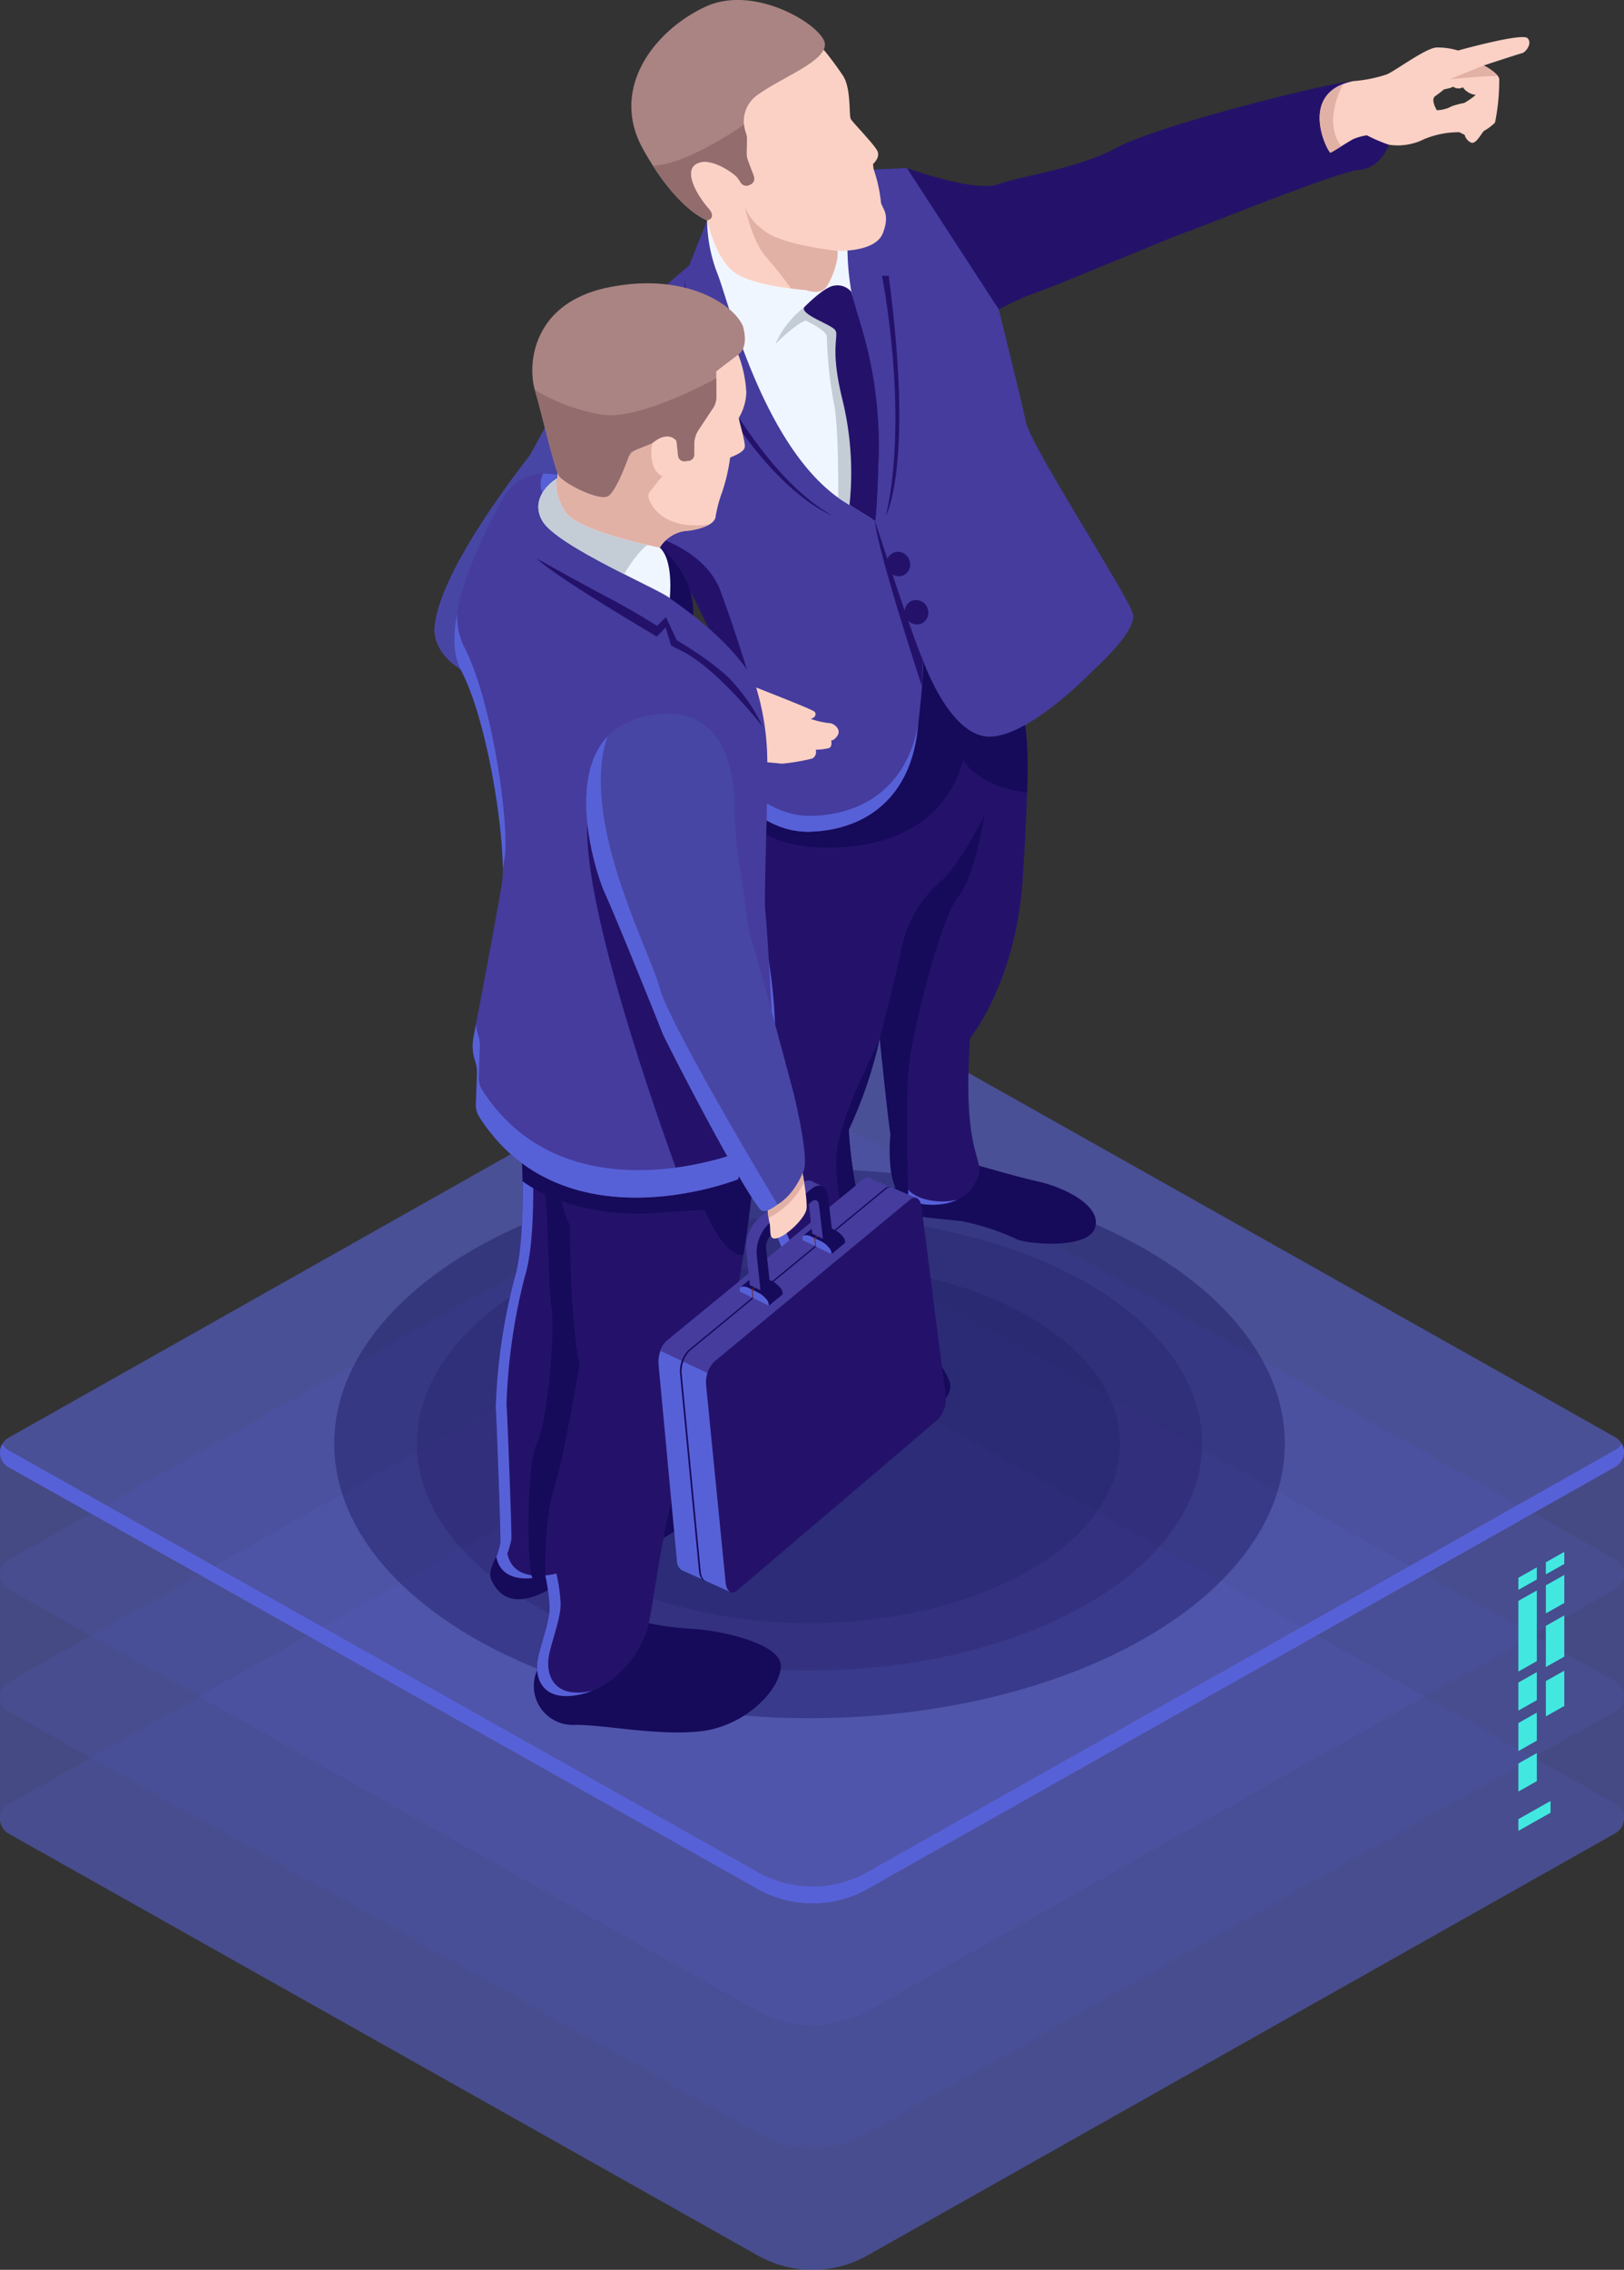 <svg xmlns="http://www.w3.org/2000/svg" xmlns:xlink="http://www.w3.org/1999/xlink" width="227.572" height="317.847" viewBox="0 0 227.572 317.847"><rect x="0" y="0" width="227.572" height="317.847" fill="#333333" stroke="none"/><defs><style>.a{opacity:0.11;}.b,.c{fill:url(#a);}.c,.f{opacity:0.5;}.d{fill:url(#g);}.e{fill:#42e8e0;}.g{fill:#0f054c;opacity:0.67;}.h{fill:#080344;opacity:0.9;}.i{fill:#160a5b;}.j{fill:#24126a;}.k{fill:url(#h);}.l{fill:url(#i);}.m{fill:#4846a5;}.n{fill:#fcd1c5;}.o{fill:#453c9e;}.p{fill:url(#j);}.q{fill:#f0f6ff;}.r{fill:#aa8383;}.s{fill:#c4ccd6;}.t{fill:#e2b1a6;}.u{fill:#1b2b3a;}.v{fill:#936d6d;}.w{fill:url(#k);}.x{fill:url(#l);}.y{fill:url(#m);}.z{fill:url(#n);}.aa{fill:url(#o);}.ab{fill:url(#p);}.ac{fill:#722318;}.ad{fill:url(#q);}.ae{fill:url(#r);}</style><linearGradient id="a" x1="15.228" y1="0.5" x2="16.228" y2="0.5" gradientUnits="objectBoundingBox"><stop offset="0" stop-color="#5761d7"/><stop offset="0.073" stop-color="#5471d8"/><stop offset="0.279" stop-color="#4d9bda"/><stop offset="0.48" stop-color="#48bddd"/><stop offset="0.672" stop-color="#44d4de"/><stop offset="0.849" stop-color="#42e3df"/><stop offset="1" stop-color="#42e8e0"/></linearGradient><linearGradient id="g" x1="15.229" y1="0.5" x2="16.229" y2="0.5" xlink:href="#a"/><linearGradient id="h" x1="326.612" y1="0.5" x2="327.612" y2="0.5" xlink:href="#a"/><linearGradient id="i" x1="131.44" y1="0.5" x2="132.44" y2="0.5" xlink:href="#a"/><linearGradient id="j" x1="121.375" y1="0.5" x2="122.375" y2="0.5" xlink:href="#a"/><linearGradient id="k" x1="256.981" y1="5.183" x2="258.239" y2="5.183" xlink:href="#a"/><linearGradient id="l" x1="1387.787" y1="130.094" x2="1388.746" y2="130.094" xlink:href="#a"/><linearGradient id="m" x1="83.491" y1="13.825" x2="84.482" y2="13.825" xlink:href="#a"/><linearGradient id="n" x1="494.858" y1="10.29" x2="496.221" y2="10.29" xlink:href="#a"/><linearGradient id="o" x1="103.062" y1="6.488" x2="104.065" y2="6.488" xlink:href="#a"/><linearGradient id="p" x1="847.218" y1="130.114" x2="848.264" y2="130.114" xlink:href="#a"/><linearGradient id="q" x1="844.892" y1="131.517" x2="845.937" y2="131.517" xlink:href="#a"/><linearGradient id="r" x1="130.051" y1="5.755" x2="131.234" y2="5.755" xlink:href="#a"/></defs><g transform="translate(-111.329 -72.652)"><g transform="translate(111.329 213.145)"><g class="a" transform="translate(0.001 51.315)"><path class="b" d="M216.319,219.675a17.8,17.8,0,0,1,17.436-.008l103.918,58.486a2.369,2.369,0,0,1,0,4.152L232.89,341.416a15.7,15.7,0,0,1-15.387,0L112.556,282.361a2.371,2.371,0,0,1,0-4.153Z" transform="translate(-111.329 -217.39)"/></g><g class="a" transform="translate(0.001 34.21)"><path class="b" d="M216.319,206.768a17.8,17.8,0,0,1,17.436-.009l103.918,58.486a2.37,2.37,0,0,1,0,4.153L232.89,328.508a15.7,15.7,0,0,1-15.387,0L112.556,269.454a2.371,2.371,0,0,1,0-4.153Z" transform="translate(-111.329 -204.483)"/></g><g class="a" transform="translate(0.001 17.105)"><path class="b" d="M216.319,193.859a17.807,17.807,0,0,1,17.436-.008l103.918,58.487a2.37,2.37,0,0,1,0,4.153L232.89,315.6a15.7,15.7,0,0,1-15.387,0L112.556,256.546a2.37,2.37,0,0,1,0-4.152Z" transform="translate(-111.329 -191.576)"/></g><g class="a" transform="translate(0.001 0)"><path class="b" d="M216.319,180.953a17.8,17.8,0,0,1,17.436-.008L337.673,239.43a2.37,2.37,0,0,1,0,4.153L232.89,302.694a15.7,15.7,0,0,1-15.387,0L112.556,243.639a2.371,2.371,0,0,1,0-4.153Z" transform="translate(-111.329 -178.668)"/></g><path class="c" d="M112.556,239.486,216.32,180.953a17.807,17.807,0,0,1,17.436-.009L337.674,239.43a2.368,2.368,0,0,1,1.227,2.077v51.315a2.365,2.365,0,0,1-1.227,2.077L232.89,354.008a15.7,15.7,0,0,1-15.387,0L112.556,294.953a2.365,2.365,0,0,1-1.227-2.077V241.562h0A2.368,2.368,0,0,1,112.556,239.486Z" transform="translate(-111.329 -178.668)"/><g class="a" transform="translate(0.001 0)"><path class="b" d="M216.319,180.953a17.8,17.8,0,0,1,17.436-.008L337.673,239.43a2.37,2.37,0,0,1,0,4.153L232.89,302.694a15.7,15.7,0,0,1-15.387,0L112.556,243.639a2.371,2.371,0,0,1,0-4.153Z" transform="translate(-111.329 -178.668)"/></g><path class="d" d="M112.556,226.145,217.5,285.2a15.7,15.7,0,0,0,15.387,0l104.784-59.111a2.383,2.383,0,0,0,.91-.894,2.369,2.369,0,0,1-.91,3.257L232.89,287.563a15.7,15.7,0,0,1-15.387,0L112.556,228.508a2.368,2.368,0,0,1-.91-3.257A2.411,2.411,0,0,0,112.556,226.145Z" transform="translate(-111.329 -163.537)"/><g transform="translate(212.772 76.819)"><path class="e" d="M274.469,239.966l-2.583,1.457v-1.691l2.583-1.457Z" transform="translate(-271.887 -236.102)"/><path class="e" d="M274.469,250.609l-2.583,1.457v-9.895l2.583-1.457Z" transform="translate(-271.887 -235.309)"/><path class="e" d="M274.469,253.272l-2.583,1.457V250.8l2.583-1.457Z" transform="translate(-271.887 -232.503)"/><path class="e" d="M274.469,257.549l-2.583,1.457v-3.928l2.583-1.457Z" transform="translate(-271.887 -231.112)"/><path class="e" d="M277.375,243l-2.583,1.457v-3.928l2.583-1.457Z" transform="translate(-270.942 -235.842)"/><path class="e" d="M277.375,249.12l-2.583,1.457v-5.768l2.583-1.457Z" transform="translate(-270.942 -234.451)"/><path class="e" d="M277.375,254.134l-2.583,1.457v-4.948l2.583-1.457Z" transform="translate(-270.942 -232.554)"/><path class="e" d="M274.469,261.827l-2.583,1.457v-3.928l2.583-1.457Z" transform="translate(-271.887 -229.721)"/><path class="e" d="M277.375,238.326l-2.583,1.457v-1.691l2.583-1.457Z" transform="translate(-270.942 -236.636)"/><path class="e" d="M276.394,264.6l-4.507,2.543V265.5l4.507-2.543Z" transform="translate(-271.887 -228.076)"/></g></g><g class="f" transform="translate(158.166 236.35)"><ellipse class="g" cx="66.602" cy="38.453" rx="66.602" ry="38.453"/><ellipse class="g" cx="55.031" cy="31.772" rx="55.031" ry="31.772" transform="translate(11.571 6.68)"/><ellipse class="h" cx="43.529" cy="25.131" rx="43.529" ry="25.131" transform="translate(23.073 13.321)"/></g><g transform="translate(172.193 72.652)"><path class="i" d="M195.911,206.322l-.115.522-.163-.349s-.814,2.71-.117,4.063a32.134,32.134,0,0,0,3.2,4.922c1.474,1.894,3.831,5.834,4.451,6.59a15.316,15.316,0,0,0,8.715,4.152c4.5.455,5.644-2.061,5.272-3.424s-2.791-4.97-5.427-7.909a39.3,39.3,0,0,1-4.653-6.727Z" transform="translate(-144.907 -29.181)"/><path class="i" d="M205.951,197.893a19.8,19.8,0,0,0,.163,3.977c.3,1.16,6.908,1.523,9.258,1.818a34.451,34.451,0,0,1,7.722,2.546c1.28.614,9.862,1.5,10.909-1.592s-4.3-5.681-7.931-6.5-9.56-2.592-9.56-2.592Z" transform="translate(-141.432 -32.684)"/><path class="j" d="M188.655,160.667a77.219,77.219,0,0,0,2.466,18.818,72.448,72.448,0,0,1,2.372,18.545s-2.821,12.348-.341,20.773,4.589,10.788,4.589,10.788,4.963,6.423,11.475.667c0,0-3.659-11.576-4.094-20.788a61.539,61.539,0,0,0,4.343-12.808s.93,9.6,1.488,13.475c0,0-.558,5.7.993,8s8.56,2.97,10.792-1.03-1.861-2.042-.62-20.445c0,0,6.451-7.857,7.381-22.312s.838-20.18,0-23-15.135-12.97-15.135-12.97L206.3,148.441Z" transform="translate(-147.048 -51.276)"/><g transform="translate(41.602 87.104)"><path class="k" d="M204.627,186.037a39.141,39.141,0,0,0,.994-4.027s.93,9.6,1.49,13.476c0,0-.559,5.7.993,8,1,1.482,4.251,2.277,7.042,1.6-2.986,1.4-7.229.594-8.394-1.136-1.55-2.3-.993-8-.993-8C205.421,193.6,204.949,189.178,204.627,186.037Z" transform="translate(-183.455 -124.191)"/><path class="l" d="M188.655,160.667,206.3,148.441l8.063-10.061.623.447-7.335,9.152-17.646,12.228a77.224,77.224,0,0,0,2.466,18.818,72.448,72.448,0,0,1,2.372,18.545s-2.823,12.348-.342,20.773,4.591,10.787,4.591,10.787,3.049,3.915,7.5,2.86c-5.171,2.335-8.847-2.4-8.847-2.4s-2.108-2.364-4.589-10.788.341-20.773.341-20.773a72.448,72.448,0,0,0-2.372-18.545A77.225,77.225,0,0,1,188.655,160.667Z" transform="translate(-188.65 -138.38)"/></g><path class="i" d="M215.368,170.142c2.326-2.727,3.632-11.273,3.632-11.273s-3.632,7.183-6.238,9.272a17.172,17.172,0,0,0-5.3,9c-.465,2.727-3.1,12.857-3.1,12.857s.93,9.6,1.488,13.475c0,0-.558,5.7.993,8a3.612,3.612,0,0,0,1.528,1.165c0-.11-.394-12.7,0-18.043C208.762,189.231,213.042,172.869,215.368,170.142Z" transform="translate(-141.94 -44.614)"/><path class="m" d="M177.393,111.208s-6.161,11.766-6.782,12.676-12.157,15.273-13.273,23.575c0,0-.868,3.212,3.1,6.06s24,15.273,25.245,15.455,8.5-3.272,8.809-11.03c0,0-15.693-7.151-19.105-10.728,0,0,6.111-10.029,9.1-12.984a6.712,6.712,0,0,0,1.43-3.705,19.913,19.913,0,0,0-6.7-17.687Z" transform="translate(-157.257 -60.113)"/><path class="j" d="M207.224,93.393s9.537,3.455,12.794,2.273,11.258-2.181,16.748-5.182,29.462-9.046,33.013-9.258c0,0,.062.136-.527.379s-3.055.455-3.721,3.182.806,6,1.21,6.227.635-.742,2.93-1.773a9.115,9.115,0,0,1,3.707-.969l.868,1.075.527.788s-1.132,3.3-4.2,3.53-22.795,8.272-24.035,8.636-17.8,7.339-20.9,8.427a36.609,36.609,0,0,0-5.521,2.482s-9.675-6.3-9.985-6.3S207.224,93.393,207.224,93.393Z" transform="translate(-141.008 -69.863)"/><path class="n" d="M280.008,76.724c-.745-.787-9.739,1.728-9.739,1.728a10.03,10.03,0,0,0-3.008-.424c-1.488.06-5.519,3.09-6.947,3.757a19.788,19.788,0,0,1-4.73.954c-7.955,1.606-3.5,10.136-3.179,10.016s2.5-1.547,3.179-1.9a7.943,7.943,0,0,1,1.907-.53,21.824,21.824,0,0,0,3.086,1.319,8.256,8.256,0,0,0,4.977-.8,12.787,12.787,0,0,1,4.915-.954c.171.106.729.379.729.379a1.6,1.6,0,0,0,.93,1.091c.714.212,1.49-1.486,1.8-1.667a7.1,7.1,0,0,0,1.52-1.152,29.561,29.561,0,0,0,.588-6.121c-.186-.879-2.171-1.878-2.171-1.878s4.993-1.637,5.4-1.728S280.751,77.513,280.008,76.724Zm-8.87,9.068a12.914,12.914,0,0,0-1.71.444,4.66,4.66,0,0,1-2.13.579s-.93-1.478-.232-1.977,1.256-.954,1.256-.954,1.233-.228,1.233-.387a1.251,1.251,0,0,0,1.385.1,2.483,2.483,0,0,0,1.814,1.064A10.539,10.539,0,0,1,271.138,85.793Z" transform="translate(-126.813 -71.377)"/><path class="i" d="M229.5,151.35c-.838-2.819-15.135-12.97-15.135-12.97l-4,5-3.438,13.064-18.263,5.553h0c0,.016.97,8.929,15.843,7.9s16.623-12.3,16.623-12.3,1.653,3.7,8.984,4.669C230.275,156.289,230.047,153.2,229.5,151.35Z" transform="translate(-147.046 -51.276)"/><path class="o" d="M190.542,97.741l-2.511,6.3s-12.106,10.233-15.579,13.929c0,0,5.981,11.206,7.1,23.024,0,0,5.537,4.409,7.21,6.439s5.909,11.425,7.258,14.515-2.42,12.409-2.42,12.409,5.148,9.287,13.43,8.985,13.924-5.242,14.979-14.03.745-10.061.745-10.061,3.721,10.787,9.365,10.787,14.608-9.363,14.608-9.363,6.048-5.364,5.49-7.788-14.235-23.394-14.98-26.847-3.815-15.818-3.815-15.818L218.532,90.407l-7.858.363Z" transform="translate(-152.316 -66.877)"/><g transform="translate(39.281 101.297)"><path class="p" d="M200.672,162.041c7.921-.29,13.383-4.865,14.769-12.951-.044.371-.086.739-.134,1.141-1.055,8.787-6.7,13.726-14.979,14.03s-13.43-8.985-13.43-8.985.274-.682.644-1.721C188.74,155.459,193.538,162.3,200.672,162.041Z" transform="translate(-186.899 -149.09)"/></g><path class="q" d="M186.1,95.941a21.351,21.351,0,0,0,1.458,7.485c1.52,3.726,6.483,24.726,17.74,31.908l4.327,2.681V124.652s-.078-8.227-2-13.439a37.822,37.822,0,0,1-1.861-11.576s-3.155-.848-3.159-.787S186.1,95.941,186.1,95.941Z" transform="translate(-147.877 -65.078)"/><path class="n" d="M201.836,112.672s2,.8,2.861-.477,1.745-3.84,1.512-5.023c0,0,5.327.258,6.381-2.469s-.093-3.439-.262-4.288a20.9,20.9,0,0,0-1.04-4.7l-.077-.7s1.085-.909.59-1.863-3.407-3.924-3.7-4.425.074-4.181-1.058-6.014a44.817,44.817,0,0,0-3.318-4.38s-11.35-8.651-20.282,0,4.527,24.576,4.527,24.576,1.079,5.143,3.683,7.189S201.836,112.672,201.836,112.672Z" transform="translate(-149.739 -72.052)"/><path class="r" d="M194.281,92.2a2.637,2.637,0,0,0-.142-.94,4.524,4.524,0,0,1,1.829-5.445c3.411-2.425,9.427-4.606,9.242-7.03s-9.677-8.424-16.686-5.212-13.583,11.333-8.807,19.939,8.993,10,8.993,10,1.427-.288.148-1.72-3.606-5.045-1.675-6.182,5.28,1.319,5.722,1.865a6.956,6.956,0,0,1,.494.721.953.953,0,0,0,1.209.37l.166-.076a.911.911,0,0,0,.485-1.149l-.839-2.226a2.791,2.791,0,0,1-.178-1.04Z" transform="translate(-150.483 -72.652)"/><path class="s" d="M197.34,105.133a13.22,13.22,0,0,0-4.017,5.121s2.7-2.727,4.234-3.272c0,0,2.976,1.364,2.976,2.273a58.718,58.718,0,0,0,.978,9.294c.7,2.933.616,13.236.616,13.236L204.011,133l.9-4.519-.343-9.636-1.749-8.773s-.326-3.318-.465-3.5S197.34,105.133,197.34,105.133Z" transform="translate(-145.529 -62.088)"/><path class="j" d="M196.363,105.885s2.884-3,4.341-3.061a2.471,2.471,0,0,1,2.269.883c.029.174,1.4,4.867,1.4,4.867a57.569,57.569,0,0,1,2.442,17.735c-.28,9.545-.512,9.469-.512,9.469l-3.577-2.216a42.973,42.973,0,0,0-.983-14.738c-1.953-7.909-.232-9.091-1.162-9.91S195.914,106.855,196.363,105.885Z" transform="translate(-144.552 -62.84)"/><path class="j" d="M185.017,135.021c1.675,2.03,5.82,11.41,7.169,14.5a4.749,4.749,0,0,1,.378,1.937c.338.216.549.349.549.349l1.81-1.727s-1.625-5.728-4.23-12.819-12.886-8.681-12.886-8.681S183.344,132.991,185.017,135.021Z" transform="translate(-150.575 -54.463)"/><path class="n" d="M186.63,147.818s2.946-4.182,3.876-4.727c0,0-.217,1.182,1.458,1.908s10.436,4.046,10.738,4.433-.024.863-.582.977a12.145,12.145,0,0,0,2.559.591c.745-.016,1.737.909,1.24,1.7s-.914.728-.914.728.217.879-.326,1.076a8.443,8.443,0,0,1-1.845.227,1.043,1.043,0,0,1-.466,1.228,28,28,0,0,1-4.279.726s-2.776-.288-3.566-.3-4.4.848-5.94.636a47.309,47.309,0,0,1-7.118-2.265C180.954,154.455,186.63,147.818,186.63,147.818Z" transform="translate(-149.395 -49.744)"/><path class="j" d="M183.832,102.24l.372,5.636,3.117.955-2.094,1.682s8.451,18.771,19.243,24.711c0,0-10.3-3.575-20.034-24.544,0,0,1.024-1.182,1.334-1.516l-2.172-.94Z" transform="translate(-148.691 -63.029)"/><path class="j" d="M204.592,101.794s3.827,19.152.565,33.575c0,0,3.921-6.939.376-33.575Z" transform="translate(-141.864 -63.174)"/><path class="t" d="M271.363,81.036a6.846,6.846,0,0,0-1.967-1.467s-4.078,1.621-4.776,1.939C264.62,81.508,268.8,81.078,271.363,81.036Z" transform="translate(-122.343 -70.402)"/><path class="t" d="M252.4,91.144c.167-.062.819-.466,1.507-.893h0c-2.707-3.561.268-8.707.278-8.725C248.192,83.807,252.1,91.257,252.4,91.144Z" transform="translate(-126.813 -69.765)"/><path class="t" d="M181.466,153.658a51.975,51.975,0,0,0,5.362,1.842s1.352-5.176,1.046-6.91-1.046-2.143-1.046-2.143c-.122.17-.2.278-.2.278S180.954,153.363,181.466,153.658Z" transform="translate(-149.395 -48.653)"/><path class="m" d="M187.049,146.475a5.929,5.929,0,0,1-1.164,5.31c-2.07,2.319-2.3,2.615-2.3,2.615h-2.373a24.941,24.941,0,0,1-1.047-3.75C180.351,150.558,187.049,146.475,187.049,146.475Z" transform="translate(-149.814 -48.644)"/><path class="j" d="M202.064,106.017h0s2.279,13.131,1.768,17.949a82.38,82.38,0,0,0-.326,10.03l.721.614.211.129s.232.077.512-9.469a57.569,57.569,0,0,0-2.442-17.735S202.309,106.861,202.064,106.017Z" transform="translate(-142.686 -61.801)"/><g transform="translate(56.316 145.385)"><path class="i" d="M203.56,217.408a11.163,11.163,0,0,0,2.046-1.452s-3.659-11.576-4.094-20.788a61.54,61.54,0,0,0,4.343-12.808c-.31,1.2-4.063,7.688-5.759,14.324S203.56,217.408,203.56,217.408Z" transform="translate(-199.754 -182.359)"/></g><g transform="translate(43.469 28.711)"><path class="t" d="M190.064,94.349l-.005-.032Z" transform="translate(-190.059 -94.317)"/><path class="t" d="M190.063,94.341c.068.329,1.042,5,2.971,7.2,2,2.273,3.542,4.463,3.542,4.463,1.246.158,2.11.217,2.11.217s2,.8,2.861-.477,1.745-3.84,1.512-5.023c0,0-7.187-.726-9.932-2.591C190.579,96.4,190.116,94.591,190.063,94.341Z" transform="translate(-190.058 -94.309)"/></g><path class="u" d="M188.1,143.223s.386.8.456.86.168-.611.168-.611-.321-.651-.338-.651S188.1,143.223,188.1,143.223Z" transform="translate(-147.226 -49.832)"/><path class="j" d="M203.855,127.69s5.015,15.648,6.683,19.439l-.1,3.764S204.056,131.463,203.855,127.69Z" transform="translate(-142.104 -54.753)"/><path class="j" d="M208.3,132.207a1.659,1.659,0,0,1-1.055,2.119,1.712,1.712,0,0,1-2.085-1.186,1.661,1.661,0,0,1,1.056-2.119A1.712,1.712,0,0,1,208.3,132.207Z" transform="translate(-141.706 -53.691)"/><path class="j" d="M210.22,137.3a1.66,1.66,0,0,1-1.055,2.119,1.715,1.715,0,0,1-2.085-1.186,1.66,1.66,0,0,1,1.055-2.119A1.711,1.711,0,0,1,210.22,137.3Z" transform="translate(-141.082 -52.034)"/><path class="v" d="M193.675,90.835a2.792,2.792,0,0,1-.178-1.04l.038-1.874a2.637,2.637,0,0,0-.142-.94,5.174,5.174,0,0,1-.26-1.164s-7.808,5.554-12.756,5.774c4.168,6.508,7.587,7.641,7.587,7.641s1.427-.288.148-1.72-3.606-5.045-1.675-6.182,5.28,1.319,5.722,1.865a6.955,6.955,0,0,1,.494.721.953.953,0,0,0,1.209.37l.166-.076a.911.911,0,0,0,.485-1.149Z" transform="translate(-149.738 -68.37)"/></g><g transform="translate(174.988 112.325)"><path class="i" d="M182.994,244.03a40.9,40.9,0,0,0,6.937.981c3.414.13,12.69,1.948,12.461,5.331-.232,3.4-5.081,8.281-11.154,9s-13.9-.986-17.87-.881a5.444,5.444,0,0,1-5.131-7.64C169.781,247.058,182.994,244.03,182.994,244.03Z" transform="translate(-156.627 -56.592)"/><path class="i" d="M164.016,240.305s-1.3,2.046-.664,3.3,2.339,4.378,7.894,1.356c5.527-3.007,16.2-7.31,16.2-7.31s6.118-3.18,5.785-6.935c-.333-3.73-5.965-3.174-5.965-3.174Z" transform="translate(-158.127 -61.964)"/><path class="j" d="M199.89,198.026s-2.359,24.38-7.373,33.62c-5.1,9.39-6.5,26.592-7.566,29.877-1.071,3.3-4.369,8.048-9.572,9.054s-6.061-2.45-5.8-4.53,1.7-5.42,1.719-7.668a23.033,23.033,0,0,0-.6-4.315s-5.959,1.715-6.865-2.8a12.532,12.532,0,0,0,.562-1.984c.08-.672-.509-16.993-.653-18.97a81.851,81.851,0,0,1,2.6-17.9c1.641-5.211,1.1-16.3,1.1-16.3l16.965-2.311Z" transform="translate(-157.947 -72.926)"/><path class="w" d="M166.344,211.9c1.641-5.211,1.1-16.3,1.1-16.3l1.482-.2c.066,1.535.417,11.268-1.084,16.055a81.816,81.816,0,0,0-2.576,17.885c.148,1.976.758,18.285.68,18.954a12.575,12.575,0,0,1-.561,1.984c.912,4.508,6.866,2.795,6.866,2.795a23.011,23.011,0,0,1,.6,4.311c-.016,2.246-1.455,5.594-1.708,7.662s.6,5.534,5.807,4.527c.162-.032.306-.1.465-.137a10.4,10.4,0,0,1-2.032.627c-5.211,1.008-6.061-2.45-5.8-4.53s1.7-5.42,1.72-7.668a26.089,26.089,0,0,0-.6-4.519s-5.957,1.919-6.862-2.593a12.532,12.532,0,0,0,.562-1.984c.08-.672-.509-16.993-.653-18.97A81.851,81.851,0,0,1,166.344,211.9Z" transform="translate(-157.947 -72.408)"/><path class="i" d="M171.332,197.2a18.4,18.4,0,0,0,1.694,7.005s-.032,12.958,1.329,19.519c0,0-2.195,13.176-3.578,17.328-1.394,4.181-1.209,12.33-1.209,12.33a5.938,5.938,0,0,1-1.65.28c-.973.034-1.042-16.105.452-18.954,1.486-2.833,2.612-15.415,2.051-19.249-.558-3.809-.366-14.711-1.1-16.637a2.409,2.409,0,0,1,.925-2.935Z" transform="translate(-156.815 -72.247)"/><path class="i" d="M181.1,130.517s4.928,3.484,4.679,9.5l-3.662-.77S183.205,132.587,181.1,130.517Z" transform="translate(-152.299 -93.507)"/><path class="i" d="M183.918,203.193c-11.247.337-17.315-4.532-17.315-4.532-.024-1.54-.073-2.546-.073-2.546L183.5,193.8l15.485,4.222s-.466,4.807-1.425,10.963c-2.759.29-5.466-6.329-5.466-6.329l-7.714.478S195.157,202.858,183.918,203.193Z" transform="translate(-157.037 -72.926)"/><path class="o" d="M199.14,221.52s-24.451,9.751-36.272-8.746a3.18,3.18,0,0,1-.47-1.82l.151-4.311a4.446,4.446,0,0,0-.237-1.6h0a6.71,6.71,0,0,1-.244-3.443c.916-4.818,3.4-17.918,3.976-21.553.709-4.433-1.7-22.179-5.753-29.862-4-7.575,6.27-24.61,6.27-24.61a6.718,6.718,0,0,1,7.45-2.613s-4.7,3.214-2.13,6.609c2.592,3.416,10.321,6.144,10.321,6.144s14.292,7.246,19.185,16.063a36.133,36.133,0,0,1,1.83,10.386c.15,5.863-.513,19.938-.264,21.892s1.011,15.372.932,16S199.14,221.52,199.14,221.52Z" transform="translate(-159.367 -96.056)"/><g transform="translate(0.018 26.656)"><path class="x" d="M168.74,125.413a3.37,3.37,0,0,1,.089-2.7,7.152,7.152,0,0,1,2.212.245A8.687,8.687,0,0,0,168.74,125.413Z" transform="translate(-156.415 -122.704)"/><path class="j" d="M187.159,212.142s-14.4-37.99-13.715-51.78c.667-13.446,21.019,27.241,21.019,27.241l.106,22.547A44.765,44.765,0,0,1,187.159,212.142Z" transform="translate(-154.814 -111.343)"/><path class="y" d="M162.078,182.865a4.392,4.392,0,0,1,.237,1.588l-.148,4.283a3.15,3.15,0,0,0,.469,1.806c11.786,18.373,36.152,8.688,36.152,8.688s3.353-14.944,4.4-19.783c.054,1.181.081,2.005.062,2.147-.081.627-4.744,21.464-4.744,21.464s-24.453,9.751-36.272-8.746a3.18,3.18,0,0,1-.47-1.82l.151-4.311a4.441,4.441,0,0,0-.237-1.6,6.7,6.7,0,0,1-.243-3.443c.094-.5.209-1.112.335-1.774A6.617,6.617,0,0,0,162.078,182.865Z" transform="translate(-158.751 -104.251)"/><path class="z" d="M160.675,142.054c4.046,7.635,6.448,25.265,5.745,29.669-.066.406-.156.942-.264,1.557.02-6.358-2.27-21.048-5.869-27.866-1.121-2.126-1.093-5.016-.5-8.057A9.512,9.512,0,0,0,160.675,142.054Z" transform="translate(-159.38 -117.939)"/></g><path class="m" d="M194.962,170.374a60.247,60.247,0,0,1-.861-9.317c-.062-5.4-1.618-14.365-11.623-12.809-14.144,2.2-8.093,21.56-6.543,24.942,1.56,3.4,7.748,18.736,8.074,19.608.306.819,10.086,19.96,13.579,24.552a.872.872,0,0,0,1.274.156c1.417-1.178,4.6-3.986,5.015-5.762.535-2.283-1.508-10.567-1.508-10.567s-5.509-20.694-5.974-21.658C196.047,178.8,195.806,175.4,194.962,170.374Z" transform="translate(-154.829 -87.799)"/><path class="n" d="M185.063,139.678a4.956,4.956,0,0,1,3.719-2.755c2.595-.258,4.066-.962,4.327-1.9a17.729,17.729,0,0,1,.9-3.469,25.259,25.259,0,0,0,1.148-4.9c-.009-.083,1.961-.661,2.057-1.509s-.925-3.872-.814-4.105a7.476,7.476,0,0,0,1.027-3.53,17.345,17.345,0,0,0-1.121-5.29c-.785-1.761-6.28-12.478-20.584-6.957-14.463,5.582-3.463,17.436-4.893,25.122,0,0-1.287,1.618,1.071,4.369S181.117,138.112,185.063,139.678Z" transform="translate(-156.506 -102.231)"/><path class="t" d="M171.333,129.889c-2.358-2.751-1.071-4.369-1.071-4.369a10.4,10.4,0,0,0-.029-3.423l5.66,1.055s8.358-7.263,7.766-3.374c-.6,3.919,1.431,4.594,1.431,4.594l-1.713,2.132c-.44.549-.18,1.191.179,1.794,2.385,4.009,8.179,2.8,8.191,2.805a8.394,8.394,0,0,1-3.533.959,4.956,4.956,0,0,0-3.719,2.755C180.548,133.253,173.7,132.654,171.333,129.889Z" transform="translate(-155.937 -97.372)"/><g transform="translate(10.928)"><path class="r" d="M197.1,108.5s1,2.868-.618,4.074-3.089,2.35-3.089,2.35l.007,3.638a2.652,2.652,0,0,1-.444,1.476l-2.04,3.07a3.674,3.674,0,0,0-.611,2L190.3,126.6a.86.86,0,0,1-.767.849l-.535.06a.859.859,0,0,1-.948-.763l-.224-2.066s-1.068-1.66-3.42.318l-2.111.845a2.253,2.253,0,0,0-1.274,1.3c-.592,1.59-1.858,4.73-2.8,5.25-1.279.7-6.227-1.793-6.888-2.9s-2.328-8.473-3.362-11.986c-1.028-3.489-.424-12.124,10.233-14.328C188.81,100.985,195.64,105.377,197.1,108.5Z" transform="translate(-167.613 -102.589)"/><path class="v" d="M171.242,126.231c-.66-1.1-2.328-8.473-3.362-11.986a26.44,26.44,0,0,0,9.47,3.48c5.356.8,15.962-5.1,15.962-5.1l.005,2.666a2.652,2.652,0,0,1-.444,1.476l-2.04,3.071a3.674,3.674,0,0,0-.611,2l-.009,1.487a.86.86,0,0,1-.767.849l-.535.06a.859.859,0,0,1-.948-.763l-.224-2.066s-1.068-1.66-3.42.318l-3.053,1.224s-1.858,5.472-3.135,6.175S171.9,127.337,171.242,126.231Z" transform="translate(-167.526 -99.324)"/></g><path class="q" d="M170.909,123.157s-4.143,2.493-2.078,6.03c2.079,3.562,17.1,9.887,17.841,10.823,0,0,.592-5.306-1.4-7.1,0,0-11.5-2.189-13.286-5.058C170.212,125,170.909,123.157,170.909,123.157Z" transform="translate(-156.476 -95.9)"/><path class="s" d="M170.909,123.157s-.7,1.842,1.079,4.7c1.352,2.171,8.261,3.952,11.548,4.691h0s-1.222.676-3.265,4.076c-4.62-2.342-10.225-5.355-11.439-7.433C166.767,125.65,170.909,123.157,170.909,123.157Z" transform="translate(-156.476 -95.9)"/><path class="j" d="M168.145,131.7s6.691,3.746,9.951,5.439,6.835,3.953,6.835,3.953l1.252-1.221,1.5,3.227s5.138,3.015,7.542,5.527a25.616,25.616,0,0,1,4.5,6.573s-6.415-8.222-11.47-10.664l-1.358-.671-.77-2.555-1.24,1.283S170.183,133.928,168.145,131.7Z" transform="translate(-156.512 -93.123)"/><g transform="translate(28.605 125.247)"><path class="aa" d="M181.233,221.348v0h0a3.264,3.264,0,0,1,.9-1.406l27.523-22.576c.724-.6,1.425-.14,1.566,1.014l3.218,26.285a4.155,4.155,0,0,1-1.073,3.332l-23.116,19.529.8,7.6-6.91-3.108V252a1.623,1.623,0,0,1-.6-1.285l-2.571-27.473A4.544,4.544,0,0,1,181.233,221.348Z" transform="translate(-180.952 -197.101)"/><path class="o" d="M217.08,199.954l-6.505-2.748-.209-.087a.905.905,0,0,0-.781.244l-27.523,22.576a3.258,3.258,0,0,0-.9,1.406l.985.464h0l5.6,2.648L211.876,204.3h0Z" transform="translate(-180.883 -197.101)"/><path class="j" d="M218.5,230.254,190.36,254.211c-.773.657-1.5.156-1.627-1.118L186,225.479a4.216,4.216,0,0,1,1.146-3.321l27.46-22.69c.722-.6,1.429-.14,1.577,1.02l3.381,26.417A4.16,4.16,0,0,1,218.5,230.254Z" transform="translate(-179.316 -196.416)"/><path class="i" d="M186.13,251.849l-2.65-27.538A4.213,4.213,0,0,1,184.634,221l27.491-22.63a.982.982,0,0,1,.651-.261.858.858,0,0,0-.881.211L184.4,220.948a4.212,4.212,0,0,0-1.156,3.31L185.89,251.8c.083.876.432,1.419.909,1.437C186.441,253.079,186.2,252.573,186.13,251.849Z" transform="translate(-180.211 -196.789)"/><g transform="translate(11.4 0.391)"><g transform="translate(0 13.246)"><path class="i" d="M193.673,208.27l-1.439-.7a1.4,1.4,0,0,0-.9-.156l-.115.024c-.143.03-.217.183-.195.4l.028.254,4.051,1.979-.028-.256a1.211,1.211,0,0,0-.307-.643l-.135-.147A3.332,3.332,0,0,0,193.673,208.27Z" transform="translate(-189.076 -207.39)"/><path class="i" d="M193.616,211.64l1.944-1.605-4.018-2.544-1.917,1.567Z" transform="translate(-189.531 -207.358)"/><path class="ab" d="M192.207,209.479l-1.439-.7a1.4,1.4,0,0,0-.9-.158l-.115.025c-.143.03-.219.183-.2.4l.028.257,4.054,1.984-.028-.258a1.2,1.2,0,0,0-.307-.644l-.134-.147A3.3,3.3,0,0,0,192.207,209.479Z" transform="translate(-189.554 -206.998)"/><path class="ac" d="M190.936,210.059l-.123-1.161.123.06.123,1.161Z" transform="translate(-189.145 -206.9)"/><path class="ac" d="M190.813,209.284l2-1.572.1.051-1.981,1.58Z" transform="translate(-189.145 -207.286)"/></g><g transform="translate(8.78 6.073)"><path class="i" d="M200.267,202.847l-1.435-.693a1.412,1.412,0,0,0-.893-.155l-.114.025c-.142.03-.215.18-.191.391l.029.253,4.041,1.953-.029-.253a1.2,1.2,0,0,0-.311-.635l-.134-.146A3.342,3.342,0,0,0,200.267,202.847Z" transform="translate(-195.708 -201.978)"/><path class="i" d="M200.234,206.174l1.92-1.585-4.012-2.512-1.893,1.548Z" transform="translate(-196.157 -201.946)"/><path class="ad" d="M198.82,204.04l-1.437-.694a1.4,1.4,0,0,0-.893-.155l-.115.024c-.142.03-.215.182-.191.394l.028.253,4.045,1.959-.029-.254a1.2,1.2,0,0,0-.31-.636l-.135-.146A3.337,3.337,0,0,0,198.82,204.04Z" transform="translate(-196.18 -201.591)"/><path class="ac" d="M197.561,204.613l-.131-1.147.123.059.131,1.146Z" transform="translate(-195.773 -201.494)"/><path class="ac" d="M197.43,203.849,199.4,202.3l.1.05-1.956,1.561Z" transform="translate(-195.773 -201.874)"/></g><g transform="translate(0.873)"><path class="o" d="M190.234,207.134l.518,4.9,1.3-1.069-.509-4.763a2.52,2.52,0,0,1,.778-2l5.6-4.577c.5-.408.967-.182,1.047.5l.537,4.711,1.285-1.056-.558-4.832c-.174-1.512-1.206-2.009-2.307-1.111l-5.974,4.873A5.554,5.554,0,0,0,190.234,207.134Z" transform="translate(-190.213 -197.395)"/><path class="o" d="M199.79,198.885l-2.309-.228-6.675,6.081-.288,3.753.134,3.135,1.493.73.046-3.909.08-2.672,1.385-1.933s2.5-1.976,2.527-2.032S199.79,198.885,199.79,198.885Z" transform="translate(-190.113 -196.985)"/><path class="o" d="M198.816,204.587l-1.49-.721-.4-3.472,1.423.109.421.072Z" transform="translate(-188.028 -196.42)"/><path class="o" d="M198.707,198.209l-1.6-.767s.421.853.429.848.527.182.535.18S198.707,198.209,198.707,198.209Z" transform="translate(-187.971 -197.38)"/><path class="i" d="M191.356,207.683l.525,4.91,1.3-1.071-.516-4.769a2.517,2.517,0,0,1,.777-2l5.6-4.584c.5-.408.967-.183,1.047.5l.543,4.718,1.285-1.058-.565-4.838c-.176-1.513-1.21-2.01-2.31-1.112l-5.973,4.879A5.561,5.561,0,0,0,191.356,207.683Z" transform="translate(-189.848 -197.221)"/></g></g></g><path class="n" d="M197.247,195.966s.95,4.793.681,6-2.615,3.526-4.029,3.952-.838-1.222-1.156-2.257a14.591,14.591,0,0,1-.262-3.286Z" transform="translate(-148.599 -72.223)"/><path class="t" d="M192.482,200.371l4.765-4.4s.195.982.382,2.168a11.664,11.664,0,0,1-5.005,4.976A18.426,18.426,0,0,1,192.482,200.371Z" transform="translate(-148.599 -72.223)"/><path class="m" d="M197.8,196.482s-1.69,5.162-5.924,5.652l1.438-5.653s3.577-.986,3.687-1S197.8,196.482,197.8,196.482Z" transform="translate(-148.795 -72.38)"/><path class="ae" d="M176.275,150.5c-3.923,11.675,5.905,29.829,7.319,35.126,1.429,5.353,16.374,30.13,16.377,30.135l-.015.013.142.244a8.526,8.526,0,0,1-.977.649,2.967,2.967,0,0,1-.672.243h0a.857.857,0,0,1-.86-.35c-3.493-4.592-13.273-23.734-13.579-24.552-.326-.872-6.513-16.206-8.074-19.608C174.691,169.686,170.539,156.627,176.275,150.5Z" transform="translate(-154.83 -87.009)"/></g></g></svg>